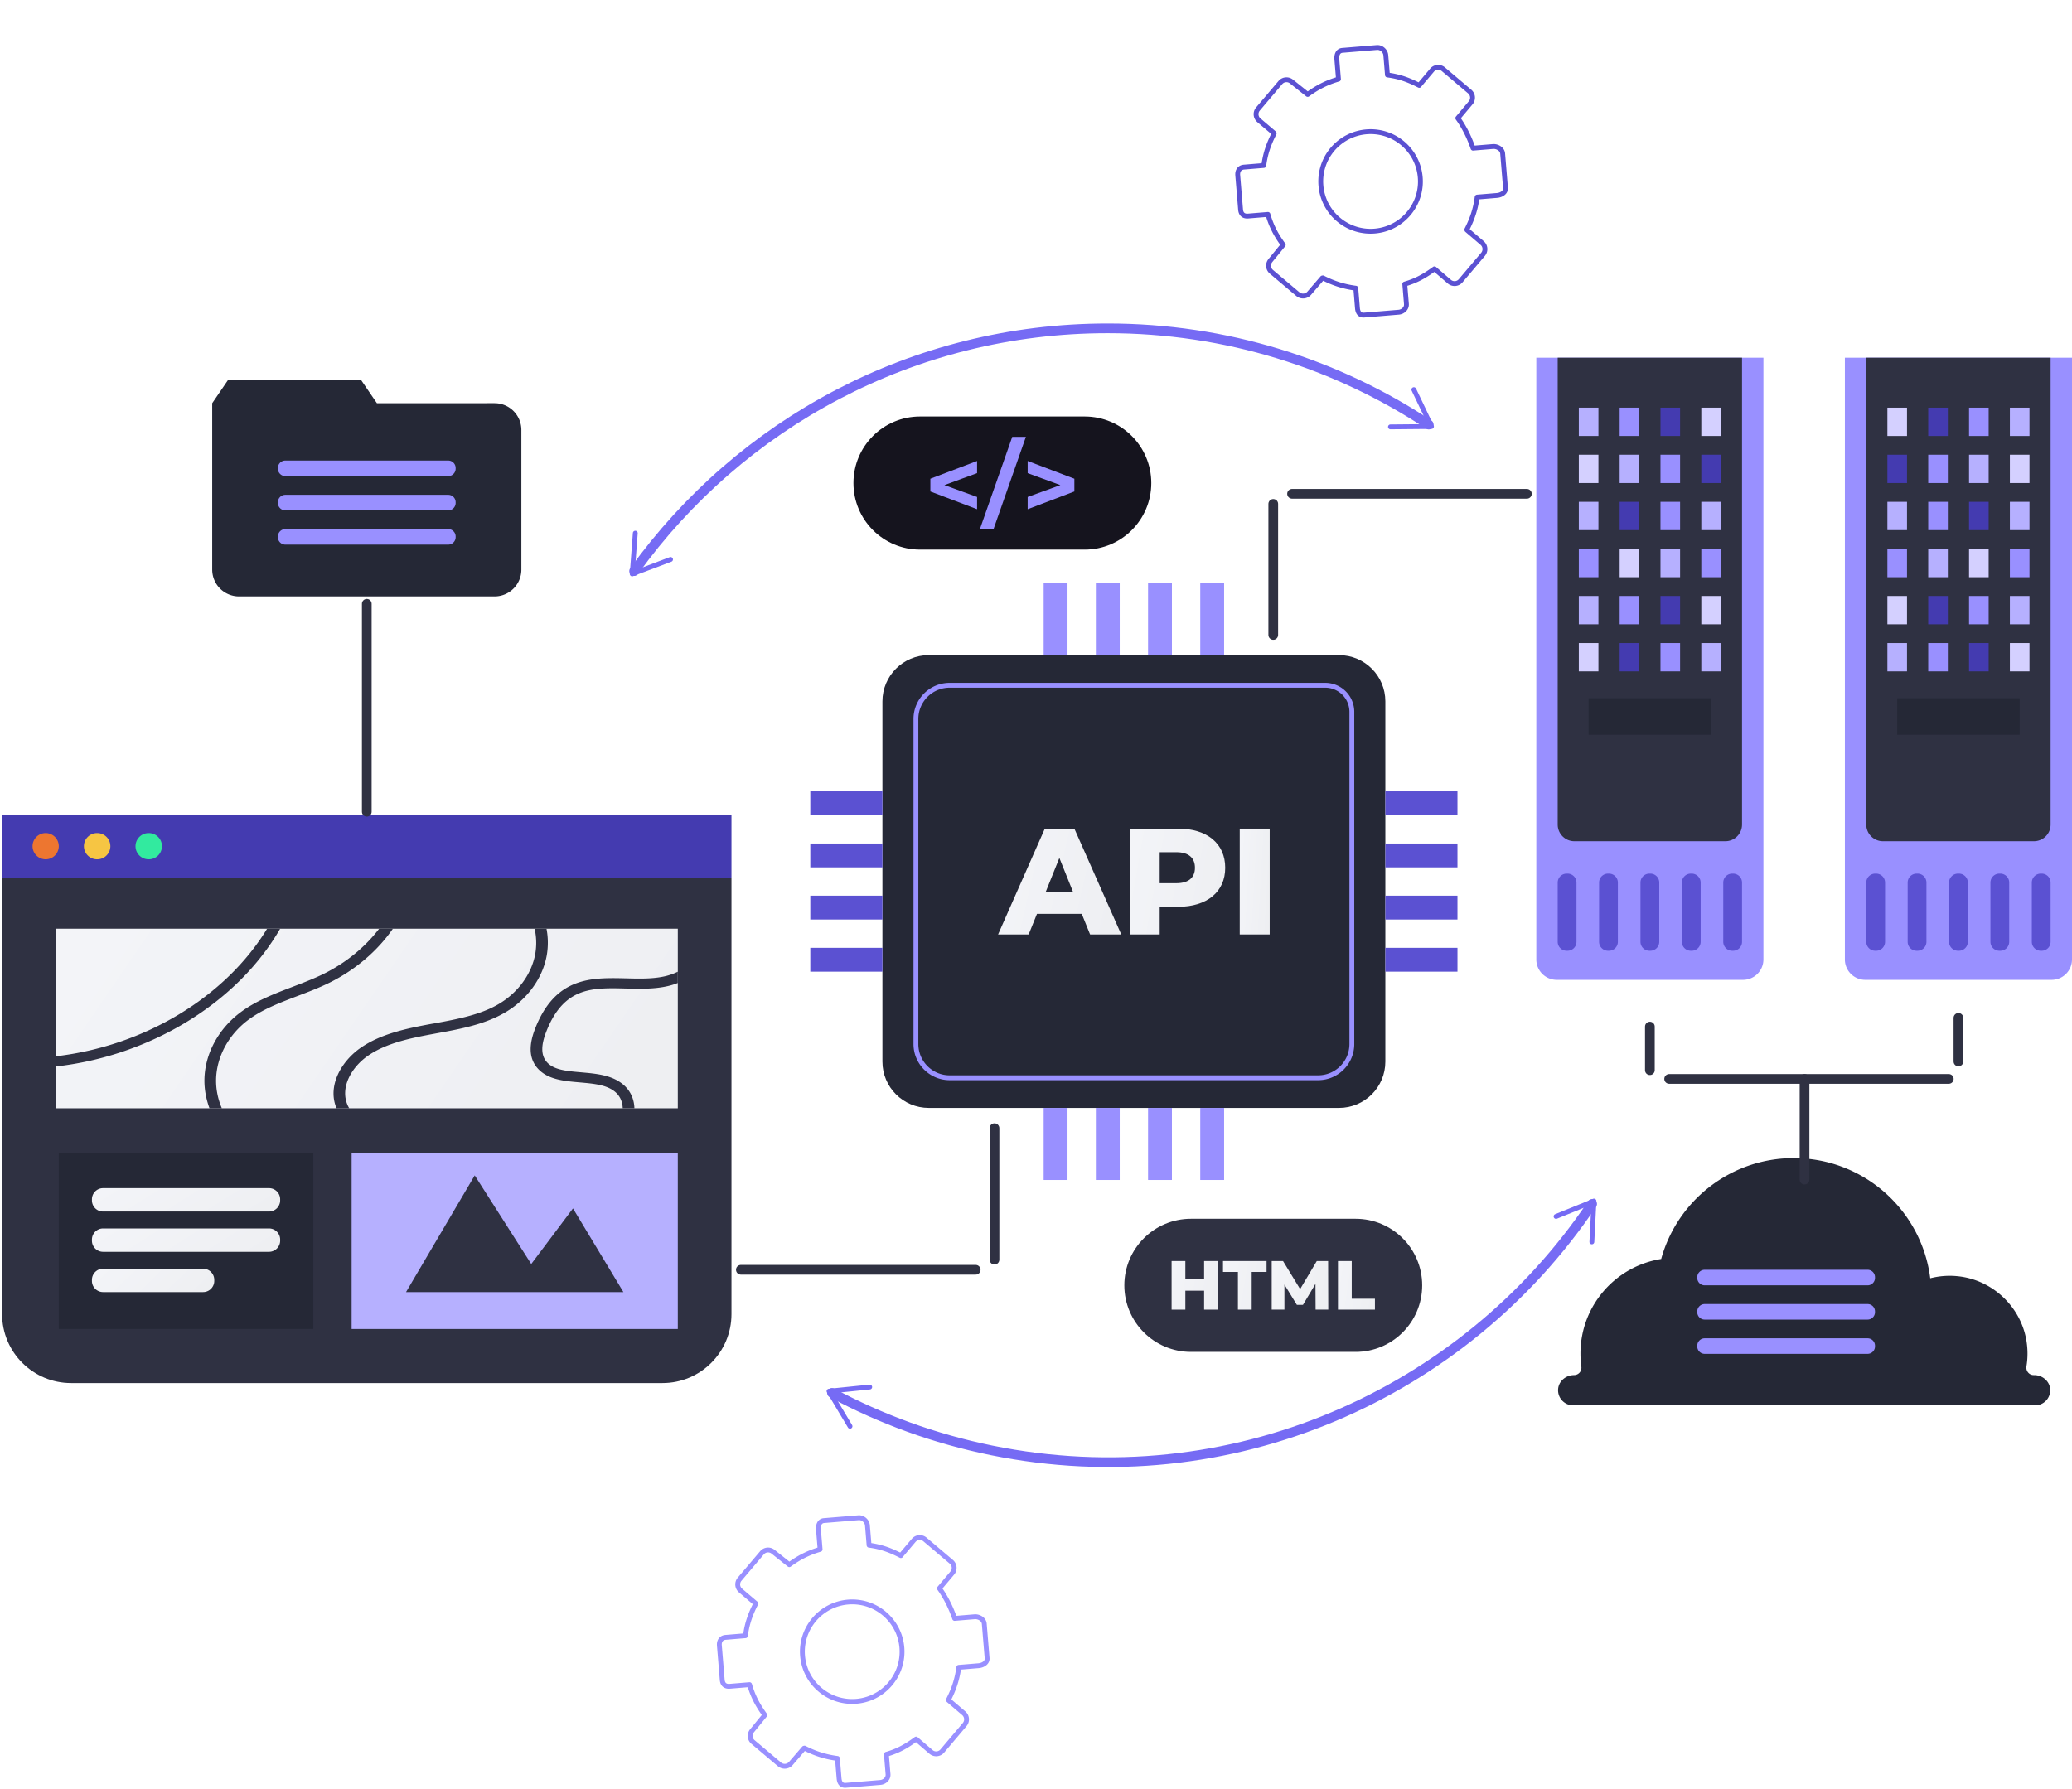 <svg width="550" height="475" fill="none" xmlns="http://www.w3.org/2000/svg"><path d="m262.027 440.247-.758-9.148c-.097-1.169-1.408-1.948-2.577-1.852l-5.264.436-.023.003c-.889-2.596-2.259-5.523-4.043-7.974l3.41-4.06a2.122 2.122 0 0 0-.247-2.994l-7.005-5.933a2.119 2.119 0 0 0-2.99.247l-3.405 4.026.003.017c-2.626-1.344-5.061-2.323-8.437-2.761l-.437-5.259c-.096-1.169-1.208-2.13-2.377-2.033l-9.153.757c-1.17.097-1.567 1.183-1.471 2.352l.437 5.26.002.025c-3.261.942-5.725 2.276-8.176 4.059l-4.261-3.39a2.125 2.125 0 0 0-2.995.249l-5.937 7.008a2.132 2.132 0 0 0 .249 3.001l4.03 3.426.021.045c-1.344 2.624-2.315 5.155-2.755 8.528l-5.262.436c-1.169.096-1.75.982-1.653 2.151l.758 9.148c.096 1.17.801 1.791 1.971 1.694l5.263-.436.025-.001c.943 3.26 2.272 5.626 4.056 8.075l-3.398 4.163a2.124 2.124 0 0 0 .256 2.993l7.024 5.932c.895.759 2.27.644 3.027-.251l3.478-4.032.144-.03c2.626 1.344 5.356 2.298 8.732 2.736l.436 5.26c.097 1.17.602 1.973 1.772 1.876l9.153-.758c1.169-.096 2.173-1.024 2.076-2.195l-.436-5.26-.002-.025c3.261-.942 5.43-2.252 7.881-4.036l3.967 3.414a2.126 2.126 0 0 0 2.995-.253l5.935-7.013a2.147 2.147 0 0 0-.25-3.014l-4.033-3.452-.025-.096c1.345-2.625 2.307-5.257 2.747-8.631l5.262-.436c1.171-.095 2.358-.824 2.26-1.994Zm-41.742-13.543a13.193 13.193 0 0 1 4.84-1.357 13.176 13.176 0 0 1 8.101 1.964c.09.057.179.113.268.172a13.037 13.037 0 0 1 1.269.951 13.333 13.333 0 0 1 1.361 1.33c.099.112.195.227.291.341a12.177 12.177 0 0 1 .692.912 14.115 14.115 0 0 1 .677 1.088 13.826 13.826 0 0 1 .696 1.455 13.269 13.269 0 0 1 .916 3.868 13.153 13.153 0 0 1-1.489 7.273 13.098 13.098 0 0 1-1.6 2.362 13.783 13.783 0 0 1-1.097 1.147 12.204 12.204 0 0 1-.721.624 13.732 13.732 0 0 1-1.302.922 13.182 13.182 0 0 1-5.881 1.938 13.2 13.2 0 0 1-8.102-1.965c-.09-.057-.179-.113-.268-.172a13.18 13.18 0 0 1-5.901-9.947 13.14 13.14 0 0 1 1.872-7.946 13.201 13.201 0 0 1 2.313-2.834c.077-.072.156-.143.235-.214a14.37 14.37 0 0 1 .992-.797 13.408 13.408 0 0 1 1.436-.907c.133-.07.267-.141.402-.208Z" stroke="#9990FF" stroke-width="1.288" stroke-miterlimit="10" stroke-linecap="round" stroke-linejoin="round"/><path d="m399.628 49.901-.758-9.147c-.097-1.17-1.408-1.948-2.577-1.852l-5.264.436-.023.002c-.889-2.596-2.259-5.522-4.043-7.973l3.41-4.061a2.122 2.122 0 0 0-.247-2.994l-7.005-5.933a2.122 2.122 0 0 0-2.992.247l-3.404 4.026.003.017c-2.626-1.344-5.062-2.322-8.438-2.76l-.436-5.26c-.096-1.169-1.208-2.13-2.378-2.033l-9.152.758c-1.17.096-1.569 1.183-1.471 2.351l.436 5.26.002.025c-3.262.943-5.726 2.276-8.177 4.06l-4.261-3.391a2.126 2.126 0 0 0-2.995.25l-5.936 7.006a2.13 2.13 0 0 0 .248 3.001l4.031 3.426.02.045c-1.344 2.624-2.314 5.154-2.754 8.528l-5.262.436c-1.17.096-1.75.982-1.654 2.152l.758 9.148c.097 1.17.802 1.791 1.971 1.694l5.264-.436.024-.003c.943 3.26 2.272 5.626 4.057 8.075l-3.398 4.163a2.123 2.123 0 0 0 .256 2.993l7.023 5.932a2.166 2.166 0 0 0 3.028-.25l3.477-4.033.144-.03c2.626 1.344 5.357 2.298 8.733 2.736l.436 5.26c.096 1.168.602 1.973 1.771 1.876l9.153-.758c1.17-.096 2.173-1.026 2.077-2.195l-.436-5.26-.003-.025c3.261-.942 5.431-2.252 7.882-4.036l3.966 3.414a2.125 2.125 0 0 0 2.995-.253l5.935-7.013a2.148 2.148 0 0 0-.249-3.015l-4.032-3.45-.026-.097c1.344-2.625 2.307-5.257 2.747-8.631l5.262-.436c1.173-.094 2.358-.823 2.262-1.992Zm-41.744-13.544a13.21 13.21 0 0 1 4.84-1.356 13.164 13.164 0 0 1 8.102 1.963c.09.057.179.113.268.172a13.004 13.004 0 0 1 1.743 1.372 14.393 14.393 0 0 1 .672.674 13.506 13.506 0 0 1 1.873 2.576 13.157 13.157 0 0 1 .925 2.066c.358 1.03.593 2.12.687 3.257a13.135 13.135 0 0 1-1.801 7.829 12.961 12.961 0 0 1-1.289 1.806 13.562 13.562 0 0 1-1.817 1.771 12.987 12.987 0 0 1-1.302.922 13.18 13.18 0 0 1-5.881 1.938 13.194 13.194 0 0 1-9.146-2.689 13.178 13.178 0 0 1-5.126-9.393 13.179 13.179 0 0 1 4.421-10.996 13.518 13.518 0 0 1 .993-.797 13.061 13.061 0 0 1 1.434-.907c.135-.07.269-.14.404-.208Z" stroke="#5B51D2" stroke-width="1.288" stroke-miterlimit="10" stroke-linecap="round" stroke-linejoin="round"/><path d="M379.241 112.719c-24.438-16.148-53.728-25.55-85.218-25.55-51.776 0-97.613 25.42-125.697 64.455" stroke="#766BF4" stroke-width="2.576" stroke-linecap="round" stroke-linejoin="round"/><path d="M375.024 102.87a.642.642 0 0 0-.302.857l4.242 8.875-9.841.09a.644.644 0 1 0 .011 1.286l10.851-.099a.647.647 0 0 0 .541-.302.647.647 0 0 0 .034-.617l-4.678-9.787a.641.641 0 0 0-.858-.303ZM168.684 140.914a.643.643 0 0 1 .592.69l-.744 9.809 9.208-3.473a.643.643 0 1 1 .454 1.202l-10.152 3.829a.642.642 0 0 1-.869-.65l.82-10.816a.647.647 0 0 1 .126-.337.65.65 0 0 1 .565-.254Z" fill="#766BF4"/><path d="M220.846 369.811c12.973 6.957 27.167 12.165 42.334 15.253 63.348 12.896 125.534-14.886 159.442-65.416" stroke="#766BF4" stroke-width="2.576" stroke-linecap="round" stroke-linejoin="round"/><path d="M225.959 379.226a.642.642 0 0 0 .221-.882l-5.047-8.445 9.791-1.001a.644.644 0 0 0 .576-.705.649.649 0 0 0-.706-.575l-10.796 1.105a.644.644 0 0 0-.51.351.638.638 0 0 0 .024.618l5.565 9.311a.646.646 0 0 0 .882.223ZM422.519 330.358a.644.644 0 0 1-.609-.677l.501-9.824-9.12 3.701a.644.644 0 0 1-.839-.352.648.648 0 0 1 .356-.839l10.054-4.08a.647.647 0 0 1 .885.629l-.551 10.832a.662.662 0 0 1-.119.34.652.652 0 0 1-.558.27Z" fill="#766BF4"/><path d="M287.92 145.923h-43.694c-9.767 0-17.684-7.913-17.684-17.674s7.917-17.673 17.684-17.673h43.694c9.766 0 17.684 7.913 17.684 17.673 0 9.761-7.918 17.674-17.684 17.674Z" fill="#15141E"/><path d="m259.36 125.616-8.671 3.178 8.671 3.15v3.253l-12.399-4.711V127.1l12.399-4.711v3.227ZM268.696 115.986h3.62l-8.596 24.522h-3.62l8.596-24.522ZM285.185 127.1v3.386l-12.398 4.711v-3.253l8.675-3.15-8.675-3.178v-3.227l12.398 4.711ZM462.669 260.153h-49.443a5.42 5.42 0 0 1-5.421-5.419V94.961h60.286v159.774a5.42 5.42 0 0 1-5.422 5.418Z" fill="#9990FF"/><path d="M457.99 223.345h-40.086a4.421 4.421 0 0 1-4.422-4.421V94.961h48.93v123.963a4.421 4.421 0 0 1-4.422 4.421Z" fill="#2F3142"/><path d="M416.09 252.425h-.23a2.377 2.377 0 0 1-2.378-2.376v-15.724a2.377 2.377 0 0 1 2.378-2.376h.23a2.377 2.377 0 0 1 2.378 2.376v15.724a2.376 2.376 0 0 1-2.378 2.376ZM427.077 252.425h-.231a2.377 2.377 0 0 1-2.377-2.376v-15.724a2.377 2.377 0 0 1 2.377-2.376h.231a2.377 2.377 0 0 1 2.377 2.376v15.724a2.376 2.376 0 0 1-2.377 2.376ZM438.063 252.425h-.231a2.377 2.377 0 0 1-2.377-2.376v-15.724a2.377 2.377 0 0 1 2.377-2.376h.231a2.377 2.377 0 0 1 2.377 2.376v15.724a2.376 2.376 0 0 1-2.377 2.376ZM449.049 252.425h-.23a2.377 2.377 0 0 1-2.378-2.376v-15.724a2.377 2.377 0 0 1 2.378-2.376h.23a2.377 2.377 0 0 1 2.378 2.376v15.724a2.376 2.376 0 0 1-2.378 2.376ZM460.035 252.425h-.23a2.377 2.377 0 0 1-2.378-2.376v-15.724a2.378 2.378 0 0 1 2.378-2.376h.23a2.377 2.377 0 0 1 2.378 2.376v15.724a2.376 2.376 0 0 1-2.378 2.376Z" fill="#5B51D2"/><path d="M424.294 108.23h-5.205v7.519h5.205v-7.519Z" fill="#B6B0FF"/><path d="M435.132 108.23h-5.204v7.519h5.204v-7.519Z" fill="#9990FF"/><path d="M445.969 108.23h-5.205v7.519h5.205v-7.519Z" fill="#443BB0"/><path d="M456.807 108.23h-5.204v7.519h5.204v-7.519ZM424.294 120.729h-5.205v7.518h5.205v-7.518Z" fill="#D4D0FF"/><path d="M435.132 120.729h-5.204v7.518h5.204v-7.518Z" fill="#B6B0FF"/><path d="M445.969 120.729h-5.205v7.518h5.205v-7.518Z" fill="#9990FF"/><path d="M456.807 120.729h-5.204v7.518h5.204v-7.518Z" fill="#443BB0"/><path d="M424.293 133.23h-5.204v7.519h5.204v-7.519Z" fill="#B6B0FF"/><path d="M435.132 133.23h-5.204v7.519h5.204v-7.519Z" fill="#443BB0"/><path d="M445.968 133.23h-5.204v7.519h5.204v-7.519Z" fill="#9990FF"/><path d="M456.807 133.23h-5.204v7.519h5.204v-7.519Z" fill="#B6B0FF"/><path d="M424.293 145.729h-5.204v7.518h5.204v-7.518Z" fill="#9990FF"/><path d="M435.132 145.729h-5.204v7.518h5.204v-7.518Z" fill="#D4D0FF"/><path d="M445.968 145.729h-5.204v7.518h5.204v-7.518Z" fill="#B6B0FF"/><path d="M456.807 145.729h-5.204v7.518h5.204v-7.518Z" fill="#9990FF"/><path d="M424.294 158.23h-5.205v7.519h5.205v-7.519Z" fill="#B6B0FF"/><path d="M435.132 158.23h-5.204v7.519h5.204v-7.519Z" fill="#9990FF"/><path d="M445.969 158.23h-5.205v7.519h5.205v-7.519Z" fill="#443BB0"/><path d="M456.807 158.23h-5.204v7.519h5.204v-7.519ZM424.294 170.729h-5.205v7.518h5.205v-7.518Z" fill="#D4D0FF"/><path d="M435.132 170.729h-5.204v7.518h5.204v-7.518Z" fill="#443BB0"/><path d="M445.969 170.729h-5.205v7.518h5.205v-7.518Z" fill="#9990FF"/><path d="M456.807 170.729h-5.204v7.518h5.204v-7.518Z" fill="#B6B0FF"/><path d="M454.204 185.387H421.69v9.694h32.514v-9.694Z" fill="#252836"/><path d="M495.135 260.153h49.443a5.42 5.42 0 0 0 5.422-5.419V94.961h-60.287v159.774a5.42 5.42 0 0 0 5.422 5.418Z" fill="#9990FF"/><path d="M499.813 223.345h40.086a4.423 4.423 0 0 0 4.424-4.421V94.961h-48.931v123.963a4.42 4.42 0 0 0 4.421 4.421Z" fill="#2F3142"/><path d="M541.714 252.425h.23a2.377 2.377 0 0 0 2.378-2.376v-15.724a2.377 2.377 0 0 0-2.378-2.376h-.23a2.377 2.377 0 0 0-2.378 2.376v15.724a2.376 2.376 0 0 0 2.378 2.376ZM530.728 252.425h.23a2.377 2.377 0 0 0 2.378-2.376v-15.724a2.378 2.378 0 0 0-2.378-2.376h-.23a2.377 2.377 0 0 0-2.378 2.376v15.724a2.376 2.376 0 0 0 2.378 2.376ZM519.741 252.425h.231a2.377 2.377 0 0 0 2.377-2.376v-15.724a2.377 2.377 0 0 0-2.377-2.376h-.231a2.377 2.377 0 0 0-2.377 2.376v15.724a2.376 2.376 0 0 0 2.377 2.376ZM508.755 252.425h.231a2.377 2.377 0 0 0 2.377-2.376v-15.724a2.377 2.377 0 0 0-2.377-2.376h-.231a2.377 2.377 0 0 0-2.377 2.376v15.724a2.376 2.376 0 0 0 2.377 2.376ZM497.769 252.425h.23a2.377 2.377 0 0 0 2.378-2.376v-15.724a2.377 2.377 0 0 0-2.378-2.376h-.23a2.377 2.377 0 0 0-2.378 2.376v15.724a2.376 2.376 0 0 0 2.378 2.376Z" fill="#5B51D2"/><path d="M533.511 115.752h5.204v-7.519h-5.204v7.519Z" fill="#B6B0FF"/><path d="M522.672 115.752h5.205v-7.519h-5.205v7.519Z" fill="#9990FF"/><path d="M511.835 115.752h5.204v-7.519h-5.204v7.519Z" fill="#443BB0"/><path d="M500.997 115.752h5.204v-7.519h-5.204v7.519ZM533.511 128.248h5.204v-7.518h-5.204v7.518Z" fill="#D4D0FF"/><path d="M522.672 128.248h5.205v-7.518h-5.205v7.518Z" fill="#B6B0FF"/><path d="M511.835 128.248h5.204v-7.518h-5.204v7.518Z" fill="#9990FF"/><path d="M500.997 128.248h5.204v-7.518h-5.204v7.518Z" fill="#443BB0"/><path d="M533.511 140.748h5.204v-7.518h-5.204v7.518Z" fill="#B6B0FF"/><path d="M522.672 140.748h5.205v-7.518h-5.205v7.518Z" fill="#443BB0"/><path d="M511.835 140.748h5.204v-7.518h-5.204v7.518Z" fill="#9990FF"/><path d="M500.997 140.748h5.204v-7.518h-5.204v7.518Z" fill="#B6B0FF"/><path d="M533.511 153.248h5.204v-7.518h-5.204v7.518Z" fill="#9990FF"/><path d="M522.672 153.248h5.205v-7.518h-5.205v7.518Z" fill="#D4D0FF"/><path d="M511.835 153.248h5.204v-7.518h-5.204v7.518Z" fill="#B6B0FF"/><path d="M500.997 153.248h5.204v-7.518h-5.204v7.518Z" fill="#9990FF"/><path d="M533.511 165.748h5.204v-7.518h-5.204v7.518Z" fill="#B6B0FF"/><path d="M522.672 165.748h5.205v-7.518h-5.205v7.518Z" fill="#9990FF"/><path d="M511.835 165.748h5.204v-7.518h-5.204v7.518Z" fill="#443BB0"/><path d="M500.997 165.748h5.204v-7.518h-5.204v7.518ZM533.511 178.246h5.204v-7.518h-5.204v7.518Z" fill="#D4D0FF"/><path d="M522.672 178.246h5.205v-7.518h-5.205v7.518Z" fill="#443BB0"/><path d="M511.835 178.246h5.204v-7.518h-5.204v7.518Z" fill="#9990FF"/><path d="M500.997 178.246h5.204v-7.518h-5.204v7.518Z" fill="#B6B0FF"/><path d="M503.599 195.08h32.513v-9.694h-32.513v9.694ZM539.974 365.09h-.139c-1.234 0-2.128-1.118-1.926-2.335.352-2.114.381-4.335.024-6.622-1.439-9.252-9.185-16.494-18.516-17.32a20.63 20.63 0 0 0-7.046.57c-2.247-17.982-17.61-31.91-36.221-31.91-16.803 0-30.953 11.35-35.198 26.787-12.154 1.925-21.429 12.443-21.429 25.124 0 1.174.082 2.332.238 3.465a1.956 1.956 0 0 1-1.933 2.24c-2.176 0-4.128 1.629-4.241 3.801a4.02 4.02 0 0 0 4.013 4.233h122.599a4.017 4.017 0 0 0 4.013-4.233c-.112-2.171-2.062-3.8-4.238-3.8Z" fill="#252836"/><path d="M495.738 341.255h-43.239a1.969 1.969 0 0 1-1.97-1.969v-.19a1.97 1.97 0 0 1 1.97-1.969h43.239a1.97 1.97 0 0 1 1.97 1.969v.19a1.97 1.97 0 0 1-1.97 1.969ZM495.738 350.352h-43.239a1.968 1.968 0 0 1-1.97-1.968v-.191c0-1.086.881-1.968 1.97-1.968h43.239c1.087 0 1.97.88 1.97 1.968v.191a1.97 1.97 0 0 1-1.97 1.968ZM495.738 359.448h-43.239a1.969 1.969 0 0 1-1.97-1.969v-.19c0-1.088.881-1.969 1.97-1.969h43.239a1.97 1.97 0 0 1 1.97 1.969v.19a1.97 1.97 0 0 1-1.97 1.969Z" fill="#9990FF"/><path d="M479.002 286.453v26.736" stroke="#2F3142" stroke-width="2.576" stroke-miterlimit="10" stroke-linecap="round" stroke-linejoin="round"/><path d="M437.948 272.559v11.578M443.066 286.453h74.23M519.855 281.823v-11.579" stroke="#2F3142" stroke-width="2.576" stroke-linecap="round" stroke-linejoin="round"/><path d="M175.847 367.202H18.877c-10.118 0-18.32-8.197-18.32-18.31V233.07h193.608v115.822c.001 10.113-8.201 18.31-18.318 18.31Z" fill="#2F3142"/><path d="M194.165 216.258H.557v16.811h193.608v-16.811Z" fill="#443BB0"/><path d="M15.603 224.663a3.48 3.48 0 0 0-6.963 0 3.48 3.48 0 0 0 3.482 3.48 3.48 3.48 0 0 0 3.481-3.48Z" fill="#ED7630"/><path d="M29.297 224.663a3.48 3.48 0 0 0-3.481-3.479 3.48 3.48 0 1 0 0 6.959 3.48 3.48 0 0 0 3.482-3.48Z" fill="#F6C543"/><path d="M42.992 224.663a3.48 3.48 0 0 0-3.481-3.479 3.48 3.48 0 1 0 0 6.959 3.48 3.48 0 0 0 3.481-3.48Z" fill="#32EA9F"/><path d="M179.919 246.568H14.803v47.682H179.92v-47.682Z" fill="url(#a)"/><path d="M14.803 283.156v-2.709c23.457-2.71 45.014-15.651 56.1-33.877h3.464c-11.38 19.762-34.513 33.781-59.564 36.586ZM87.28 260.993c-2.706 1.321-5.568 2.414-8.35 3.464-4.81 1.834-9.34 3.56-13.098 6.377-5.195 3.909-8.365 9.814-8.473 15.785-.047 2.602.48 5.19 1.53 7.631h-3.278c-.912-2.468-1.392-5.069-1.345-7.671.123-6.74 3.68-13.385 9.54-17.781 4.114-3.087 9.078-4.973 13.887-6.807 2.706-1.038 5.505-2.104 8.072-3.357 5.922-2.899 11.103-7.105 14.876-12.066h3.648c-4.097 5.945-10.081 11.028-17.01 14.425ZM145.127 253.672c-1.082 6.053-5.195 11.714-11.025 15.126-5.49 3.235-12.015 4.421-18.323 5.568l-.573.108c-6.464 1.187-12.679 2.507-17.427 5.757-4.422 3.006-7.7 8.574-5.412 13.4.108.216.216.417.34.619h-3.371c-2.536-5.958 1.314-12.591 6.54-16.149 5.273-3.599 11.86-5.015 18.696-6.269l.572-.093c6.015-1.106 12.248-2.238 17.227-5.163 5.133-3.019 8.752-7.994 9.711-13.319a17.082 17.082 0 0 0-.17-6.687h3.155a19.6 19.6 0 0 1 .06 7.102ZM179.92 257.986v2.993a17.06 17.06 0 0 1-2.566.808c-3.68.863-7.546.755-11.273.661-4.872-.121-9.479-.243-13.299 1.712-3.293 1.671-5.829 4.813-7.731 9.625-1.423 3.572-1.469 6.16-.123 7.926 1.793 2.345 5.288 2.642 9.339 2.992 3.789.337 7.716.674 10.685 2.871 2.011 1.483 3.186 3.586 3.417 6.08.016.202.031.391.031.593h-3.108c0-.121 0-.243-.016-.378-.154-1.793-.943-3.223-2.335-4.246-2.227-1.645-5.505-1.928-8.984-2.238-4.423-.377-9-.769-11.613-4.192-1.901-2.507-1.979-5.877-.216-10.298 2.165-5.433 5.134-9.059 9.092-11.068 4.594-2.332 9.851-2.197 14.953-2.076 3.51.093 7.145.189 10.391-.566a15.56 15.56 0 0 0 3.356-1.199Z" fill="#2F3142"/><path d="M83.168 306.238H15.603v46.612h67.565v-46.612Z" fill="#252836"/><path d="M71.407 321.659H27.365a2.959 2.959 0 0 1-2.96-2.958v-.287a2.96 2.96 0 0 1 2.96-2.959h44.042a2.96 2.96 0 0 1 2.96 2.959v.287a2.96 2.96 0 0 1-2.96 2.958Z" fill="url(#b)"/><path d="M71.407 332.355H27.365a2.96 2.96 0 0 1-2.96-2.959v-.287a2.96 2.96 0 0 1 2.96-2.959h44.042a2.96 2.96 0 0 1 2.96 2.959v.287a2.961 2.961 0 0 1-2.96 2.959Z" fill="url(#c)"/><path d="M53.916 343.046H27.365a2.96 2.96 0 0 1-2.96-2.959v-.286a2.96 2.96 0 0 1 2.96-2.959h26.551a2.96 2.96 0 0 1 2.96 2.959v.286a2.96 2.96 0 0 1-2.96 2.959Z" fill="url(#d)"/><path d="M93.337 352.85h86.582v-46.612H93.337v46.612Z" fill="#B6B0FF"/><path d="M107.78 343.046h57.697l-13.386-22.214-11.077 14.762-15.002-23.528-18.232 30.98Z" fill="#2F3142"/><path d="m100.046 107.046-4.202-6.159H60.532l-4.202 6.159v44.188a7.114 7.114 0 0 0 7.116 7.112h67.832a7.113 7.113 0 0 0 7.116-7.112v-37.077a7.113 7.113 0 0 0-7.116-7.112l-31.232.001Z" fill="#252836"/><path d="M118.981 126.405h-43.24a1.97 1.97 0 0 1-1.97-1.969v-.19c0-1.088.882-1.969 1.97-1.969h43.24c1.088 0 1.969.881 1.969 1.969v.19a1.968 1.968 0 0 1-1.969 1.969ZM118.981 135.503h-43.24a1.97 1.97 0 0 1-1.97-1.969v-.19c0-1.088.882-1.969 1.97-1.969h43.24c1.088 0 1.969.881 1.969 1.969v.19a1.969 1.969 0 0 1-1.969 1.969ZM118.981 144.598h-43.24c-1.087 0-1.97-.88-1.97-1.968v-.191c0-1.087.882-1.968 1.97-1.968h43.24c1.088 0 1.969.881 1.969 1.968v.191a1.969 1.969 0 0 1-1.969 1.968Z" fill="#9990FF"/><path d="M97.36 160.305v55.216" stroke="#2F3142" stroke-width="2.576" stroke-miterlimit="10" stroke-linecap="round" stroke-linejoin="round"/><path d="M359.828 358.929h-43.694c-9.766 0-17.684-7.913-17.684-17.673 0-9.761 7.918-17.674 17.684-17.674h43.694c9.767 0 17.683 7.913 17.683 17.674 0 9.76-7.916 17.673-17.683 17.673Z" fill="#2F3142"/><path d="M323.276 334.807v12.902h-3.651v-5.032h-4.98v5.032h-3.651v-12.902h3.651v4.849h4.98v-4.849h3.651Z" fill="url(#e)"/><path d="M328.603 337.701h-3.965v-2.894h11.564v2.894h-3.947v10.009h-3.652v-10.009Z" fill="url(#f)"/><path d="m349.22 347.708-.036-6.838-3.32 5.566h-1.622l-3.301-5.381v6.654h-3.375v-12.902h3.005l4.538 7.446 4.426-7.446h3.006l.037 12.902h-3.358v-.001Z" fill="url(#g)"/><path d="M355.156 334.807h3.652v10.009h6.16v2.893h-9.812v-12.902Z" fill="url(#h)"/><path d="M355.44 294.151H246.529c-6.791 0-12.295-5.501-12.295-12.287v-95.645c0-6.786 5.504-12.287 12.295-12.287H355.44c6.79 0 12.294 5.501 12.294 12.287v95.645c0 6.785-5.504 12.287-12.294 12.287Z" fill="#252836"/><path d="M349.878 286.145h-97.789c-4.951 0-8.964-4.011-8.964-8.959v-86.288c0-4.948 4.013-8.959 8.964-8.959h99.681a7.07 7.07 0 0 1 7.071 7.068v88.178c.001 4.948-4.012 8.96-8.963 8.96Z" stroke="#9990FF" stroke-width="1.288" stroke-miterlimit="10" stroke-linecap="round" stroke-linejoin="round"/><path d="M318.602 173.932h6.334v-19.133h-6.334v19.133ZM304.746 173.932h6.334v-19.133h-6.334v19.133ZM290.888 173.932h6.335v-19.133h-6.335v19.133ZM277.033 173.932h6.333v-19.133h-6.333v19.133ZM283.367 294.15h-6.334v19.133h6.334V294.15ZM297.224 294.15h-6.336v19.133h6.336V294.15ZM311.079 294.15h-6.334v19.133h6.334V294.15ZM324.935 294.15h-6.334v19.133h6.334V294.15Z" fill="#9990FF"/><path d="M234.234 216.433v-6.33h-19.143v6.33h19.143ZM234.234 230.282v-6.33h-19.143v6.33h19.143ZM234.234 244.131V237.8h-19.143v6.331h19.143ZM234.233 257.979v-6.332H215.09v6.332h19.143ZM367.734 251.648v6.331h19.144v-6.331h-19.144ZM367.734 237.8v6.332h19.143V237.8h-19.143ZM367.734 223.952v6.33h19.143v-6.33h-19.143ZM367.734 210.102v6.331h19.143v-6.331h-19.143Z" fill="#5B51D2"/><path d="M287.149 242.637h-11.89l-2.209 5.46h-8.115l12.413-28.103h7.832l12.454 28.103h-8.276l-2.209-5.46Zm-2.33-5.86-3.615-8.993-3.615 8.993h7.23Z" fill="url(#i)"/><path d="M325.227 230.394c0 6.384-4.82 10.359-12.492 10.359h-4.902v7.346h-7.953v-28.103h12.855c7.672 0 12.492 3.974 12.492 10.398Zm-8.034 0c0-2.609-1.647-4.135-4.942-4.135h-4.418v8.23h4.418c3.295 0 4.942-1.526 4.942-4.095Z" fill="url(#j)"/><path d="M329.081 219.996h7.952v28.103h-7.952v-28.103Z" fill="url(#k)"/><path d="M263.981 299.525v34.917M258.994 337.125h-62.335M337.98 168.578v-34.797M342.967 131.105h62.336" stroke="#2F3142" stroke-width="2.576" stroke-linecap="round" stroke-linejoin="round"/><defs><linearGradient id="f" x1="324.638" y1="337.947" x2="336.617" y2="340.073" gradientUnits="userSpaceOnUse"><stop stop-color="#F3F4F8"/><stop offset="1" stop-color="#EEEFF2"/></linearGradient><linearGradient id="a" x1="14.803" y1="258.172" x2="134.775" y2="340.468" gradientUnits="userSpaceOnUse"><stop stop-color="#F3F4F8"/><stop offset="1" stop-color="#EEEFF2"/></linearGradient><linearGradient id="c" x1="24.404" y1="327.66" x2="39.465" y2="351.685" gradientUnits="userSpaceOnUse"><stop stop-color="#F3F4F8"/><stop offset="1" stop-color="#EEEFF2"/></linearGradient><linearGradient id="d" x1="24.404" y1="338.352" x2="41.126" y2="355.688" gradientUnits="userSpaceOnUse"><stop stop-color="#F3F4F8"/><stop offset="1" stop-color="#EEEFF2"/></linearGradient><linearGradient id="e" x1="310.994" y1="337.947" x2="323.666" y2="340.336" gradientUnits="userSpaceOnUse"><stop stop-color="#F3F4F8"/><stop offset="1" stop-color="#EEEFF2"/></linearGradient><linearGradient id="b" x1="24.404" y1="316.965" x2="39.465" y2="340.99" gradientUnits="userSpaceOnUse"><stop stop-color="#F3F4F8"/><stop offset="1" stop-color="#EEEFF2"/></linearGradient><linearGradient id="g" x1="337.566" y1="337.947" x2="352.797" y2="341.457" gradientUnits="userSpaceOnUse"><stop stop-color="#F3F4F8"/><stop offset="1" stop-color="#EEEFF2"/></linearGradient><linearGradient id="h" x1="355.156" y1="337.947" x2="365.407" y2="339.491" gradientUnits="userSpaceOnUse"><stop stop-color="#F3F4F8"/><stop offset="1" stop-color="#EEEFF2"/></linearGradient><linearGradient id="i" x1="264.935" y1="226.833" x2="298.111" y2="234.48" gradientUnits="userSpaceOnUse"><stop stop-color="#F3F4F8"/><stop offset="1" stop-color="#EEEFF2"/></linearGradient><linearGradient id="j" x1="299.88" y1="226.835" x2="326.125" y2="231.524" gradientUnits="userSpaceOnUse"><stop stop-color="#F3F4F8"/><stop offset="1" stop-color="#EEEFF2"/></linearGradient><linearGradient id="k" x1="329.081" y1="226.835" x2="337.551" y2="227.31" gradientUnits="userSpaceOnUse"><stop stop-color="#F3F4F8"/><stop offset="1" stop-color="#EEEFF2"/></linearGradient></defs></svg>